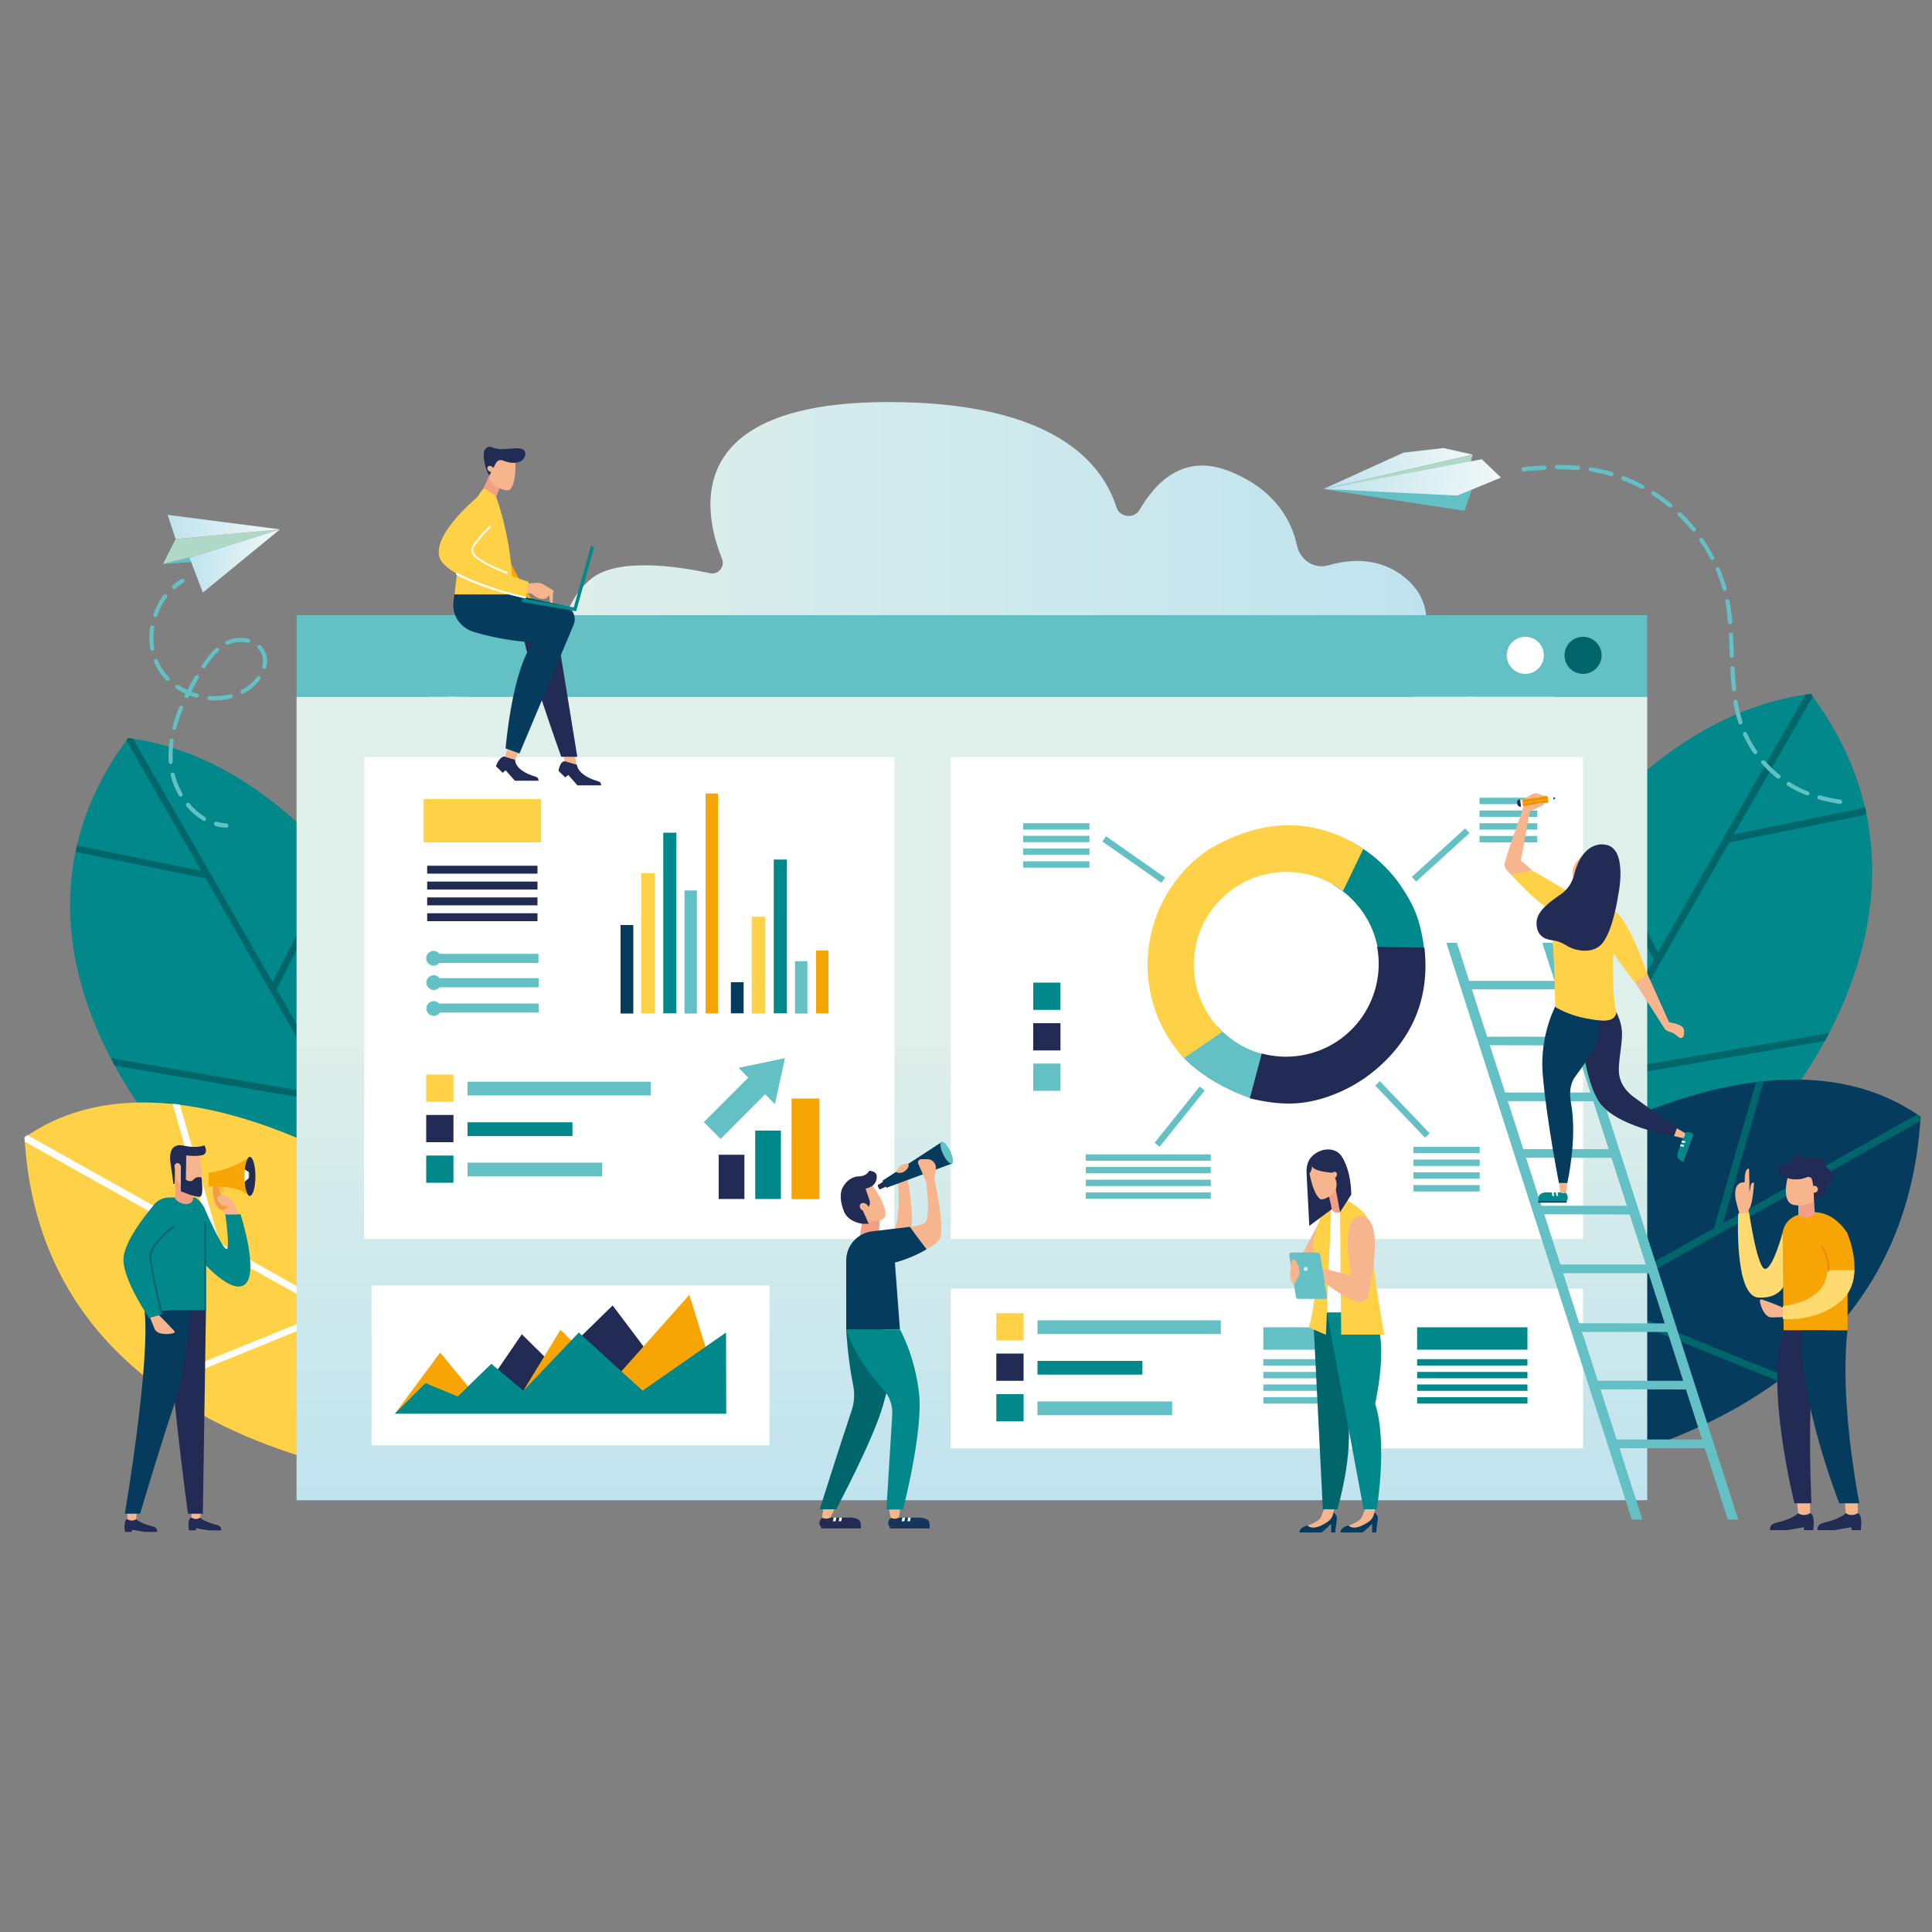 <?xml version="1.0" encoding="UTF-8"?><svg id="_Ñëîé_1" xmlns="http://www.w3.org/2000/svg" xmlns:xlink="http://www.w3.org/1999/xlink" viewBox="0 0 100 100"><rect x="0" y="0" width="100" height="100" fill="#808080" stroke="none"/><defs><style>.cls-1{fill:#afd8c7;}.cls-2{fill:#afd8c8;}.cls-3{fill:#fff;}.cls-4{fill:#01888b;}.cls-5{fill:#63c0c4;}.cls-6{fill:url(#_Áåçûìÿííûé_ãðàäèåíò_4);}.cls-7{fill:#f9b646;}.cls-8{fill:url(#_Áåçûìÿííûé_ãðàäèåíò_2-4);}.cls-9{fill:#f49b42;}.cls-10{fill:url(#_Áåçûìÿííûé_ãðàäèåíò_12);}.cls-11{fill:#ffd147;}.cls-12{fill:url(#_Áåçûìÿííûé_ãðàäèåíò_2);}.cls-13{fill:url(#_Áåçûìÿííûé_ãðàäèåíò_2-3);}.cls-14{fill:#053c5e;}.cls-15{fill:#ffda70;}.cls-16{fill:#f7b58e;}.cls-17{fill:#212b53;}.cls-18{fill:#e7375e;}.cls-19{fill:#f39f85;}.cls-20{fill:#00666b;}.cls-21{fill:url(#_Áåçûìÿííûé_ãðàäèåíò_2-2);}.cls-22{fill:#f08712;}.cls-23{fill:#f6a505;}.cls-24{fill:#12375a;}.cls-25{fill:url(#_Áåçûìÿííûé_ãðàäèåíò_7);}</style><linearGradient id="_Áåçûìÿííûé_ãðàäèåíò_4" x1="-137.17" y1="27.91" x2="-92.01" y2="27.91" gradientTransform="translate(165.84)" gradientUnits="userSpaceOnUse"><stop offset="0" stop-color="#dfefea"/><stop offset="1" stop-color="#bfe3ee"/></linearGradient><linearGradient id="_Áåçûìÿííûé_ãðàäèåíò_2" x1="2874.95" y1="27.28" x2="2880.76" y2="27.28" gradientTransform="translate(2889.44) rotate(-180) scale(1 -1)" gradientUnits="userSpaceOnUse"><stop offset="0" stop-color="#f1f8f7"/><stop offset="1" stop-color="#bfe3ee"/></linearGradient><linearGradient id="_Áåçûìÿííûé_ãðàäèåíò_2-2" y1="29.04" x2="2879.64" y2="29.04" xlink:href="#_Áåçûìÿííûé_ãðàäèåíò_2"/><linearGradient id="_Áåçûìÿííûé_ãðàäèåíò_7" x1="50.31" y1="38.95" x2="50.31" y2="78.15" gradientUnits="userSpaceOnUse"><stop offset=".38" stop-color="#dfefea"/><stop offset="1" stop-color="#bfe3ee"/></linearGradient><linearGradient id="_Áåçûìÿííûé_ãðàäèåíò_12" x1="149.47" y1="65.68" x2="149.68" y2="65.68" gradientTransform="translate(217.16) rotate(-180) scale(1 -1)" gradientUnits="userSpaceOnUse"><stop offset="0" stop-color="#bfe3ee"/><stop offset="1" stop-color="#dfefea"/></linearGradient><linearGradient id="_Áåçûìÿííûé_ãðàäèåíò_2-3" x1="2050.05" y1="149.55" x2="2057.64" y2="149.55" gradientTransform="translate(2131.65 37.28) rotate(-175.47) scale(1 -1)" xlink:href="#_Áåçûìÿííûé_ãðàäèåíò_2"/><linearGradient id="_Áåçûìÿííûé_ãðàäèåíò_2-4" x1="2048.5" y1="149.75" x2="2057.6" y2="149.75" gradientTransform="translate(2131.65 37.28) rotate(-175.47) scale(1 -1)" xlink:href="#_Áåçûìÿííûé_ãðàäèåíò_2"/></defs><path class="cls-6" d="M28.67,35h44.1s2.39-3.03,0-5.06c-1.32-1.12-2.88-1.01-4.01-.68-.74.22-1.47-.28-1.63-1.03-.27-1.24-1.09-2.87-3.47-3.83-2.34-.95-3.81.5-4.67,1.98-.28.49-1.03.41-1.2-.12-.74-2.34-3.32-5.45-11.8-5.45-10.78,0-9.58,5.73-8.62,8.11.17.41-.19.84-.62.75-1.66-.36-4.75-.82-6.13.27-1.94,1.53-1.94,5.06-1.94,5.06Z"/><path class="cls-23" d="M27.57,58s4.86-15.2-4.12-22.68c-17.57,9.79-7.9,27.05-7.9,27.05l12.02-4.37Z"/><path class="cls-3" d="M23.45,35.32c-.06.03-.12.07-.18.1l-1.07,18.77-8.39-8.2c-.04.12-.08.25-.12.37l8.48,8.29-.31,5.42.36-.13.62-10.8h0s5.86-3.45,5.86-3.45c-.02-.13-.03-.25-.05-.38l-5.78,3.4.76-13.26c-.06-.05-.11-.1-.17-.14h0Z"/><path class="cls-4" d="M23.42,54.52s-5.69-14.86-16.79-16.32c-8.05,10.8,2.63,21.6,2.63,21.6l12.83,5.38,1.32-10.67Z"/><path class="cls-20" d="M17.31,44.54l-3.2,6.29-7.22-12.59c-.09-.01-.17-.03-.26-.04-.03.04-.06.08-.09.13l3.87,6.74-6.42-1.31c-.01.06-.03.12-.04.18l-.03.16,6.73,1.37,6.44,11.24-11.35-1.94c.07.13.14.26.21.39l11.36,1.95,4.57,7.98.22.09.04-.34-7.82-13.64,3.24-6.37c-.08-.1-.16-.19-.25-.29Z"/><path class="cls-11" d="M19.62,61.12s-11.05-7.37-18.35-2.24c1.05,18.19,24.26,18.13,24.26,18.13l-5.91-15.89Z"/><path class="cls-3" d="M1.27,58.88c0,.07,0,.14.01.21l15.69,8.79-9.07,3.68c.11.08.22.16.33.24l9.13-3.71,6.13,3.44-.19-.51-11.93-6.69-2.06-7.16c-.13-.02-.25-.03-.38-.04l2,6.95-9.51-5.33c-.05.04-.11.07-.16.11h0Z"/><path class="cls-2" d="M75.93,32.86c-7.73,6.44-5.78,18.28-4.77,22.48h9.63v4.88l3.51,1.27s10.24-18.27-8.36-28.63Z"/><path class="cls-3" d="M76.58,47.5l.45,7.84h.37l-.11-2.01,8.98-8.77c-.04-.13-.08-.26-.13-.39l-8.88,8.68-1.14-19.87c-.06-.04-.13-.07-.19-.11h0c-.06.05-.12.1-.18.15l.8,14.04-6.12-3.6c-.02.13-.04.27-.05.4l6.2,3.65h0Z"/><path class="cls-4" d="M93.73,35.91c-11.75,1.54-17.77,17.27-17.77,17.27l.27,2.16h4.55v7.7l10.16-4.26s11.3-11.44,2.79-22.86Z"/><path class="cls-20" d="M89.49,43.61l7.12-1.45-.03-.17c-.01-.06-.03-.13-.04-.19l-6.8,1.39,4.09-7.14s-.06-.09-.1-.13c-.09.01-.18.03-.28.04l-7.64,13.33-3.39-6.66c-.09.1-.18.2-.26.3l3.43,6.74-4.81,8.4v.75l1.65-2.88,12.03-2.06c.07-.14.15-.27.22-.41l-12.01,2.06,6.82-11.9Z"/><path class="cls-14" d="M80.78,59.68v16.48c7.35-1.53,17.9-5.9,18.63-18.36-6.52-4.58-15.86.25-18.63,1.88Z"/><path class="cls-20" d="M99.41,57.8h0c-.06-.04-.12-.08-.17-.12l-10.06,5.64,2.11-7.36c-.13.01-.27.03-.4.05l-2.18,7.57-7.93,4.44v.43l1.59-.89,9.67,3.93c.12-.08.23-.17.35-.26l-9.6-3.9,16.61-9.31c0-.07.01-.15.01-.22Z"/><polygon class="cls-1" points="9.09 27.9 8.44 29.19 9.81 28.87 14.49 27.4 9.09 27.9"/><polygon class="cls-5" points="8.44 29.19 10.76 29.04 10.19 28.75 8.44 29.19"/><polygon class="cls-12" points="9.09 27.9 8.68 26.65 14.49 27.4 9.09 27.9"/><polygon class="cls-21" points="14.49 27.4 9.81 28.87 10.5 30.67 14.49 27.4"/><path class="cls-5" d="M8.95,30.48s-.02-.01-.03-.03c-.04-.05-.03-.11.01-.15.14-.13.3-.24.46-.33.05-.03.12-.01.15.04.03.05.01.12-.04.15-.15.09-.29.19-.43.31-.03.03-.08.03-.12.01Z"/><path class="cls-5" d="M10.51,42.47s0,0,0,0c-.32-.19-.61-.44-.86-.74-.04-.05-.03-.12.01-.15.05-.04.12-.03.15.01.24.29.51.52.8.7.05.03.07.1.04.15-.03.05-.09.07-.14.04ZM9.3,41.21s-.03-.02-.05-.04c-.19-.33-.33-.68-.42-1.05-.01-.06.02-.12.08-.13.06-.01.12.02.13.08.09.35.22.68.4,1,.03.05.01.12-.04.15-.03.02-.07.02-.1,0ZM8.79,39.53s-.06-.05-.06-.09v-.05c-.02-.35,0-.71.05-1.07,0-.06.06-.1.12-.09.06,0,.1.06.09.12-.05.35-.07.7-.05,1.03v.05c0,.06-.04.11-.1.12-.02,0-.04,0-.06-.01ZM8.98,37.78s-.07-.07-.06-.13c.09-.34.21-.7.36-1.06.02-.06.09-.08.14-.06.05.02.08.09.06.14-.15.35-.27.7-.36,1.03-.02.06-.08.09-.13.08,0,0-.01,0-.02,0ZM9.61,36.13c-.05-.03-.07-.09-.05-.15.01-.02.02-.05.04-.07-.17-.08-.33-.17-.48-.27-.05-.03-.06-.1-.03-.15.03-.05.1-.06.15-.03.14.1.3.18.46.25.12-.23.25-.46.39-.71.03-.05.1-.07.15-.04.05.03.07.1.04.15-.14.24-.27.47-.38.69.1.04.21.07.31.1.06.02.09.08.08.13-.02.06-.08.09-.13.08-.12-.03-.24-.07-.35-.12-.01.03-.03.06-.04.08-.03.05-.09.08-.15.05,0,0,0,0,0,0ZM8.63,35.23s-.02-.01-.03-.02c-.17-.17-.31-.36-.43-.56-.07-.12-.14-.26-.2-.39-.02-.06,0-.12.06-.14.06-.02.12,0,.14.06.05.13.11.25.18.36.11.19.24.36.4.52.04.04.04.11,0,.15-.03.03-.09.04-.13.02ZM10.79,36.23s-.06-.06-.06-.11c0-.06.06-.1.12-.1.36.03.72,0,1.06-.08.06-.02.12.02.13.08.01.06-.02.12-.08.13-.36.09-.74.12-1.13.09-.01,0-.03,0-.04-.01ZM7.84,33.68s-.05-.04-.06-.08c-.06-.37-.07-.75-.01-1.14,0-.06.06-.1.12-.09.06,0,.1.06.09.12-.05.36-.05.72,0,1.07.01.06-.03.12-.09.13-.02,0-.05,0-.07-.01ZM12.5,35.91s-.04-.03-.05-.05c-.03-.05,0-.12.05-.15.08-.04.16-.09.24-.14.22-.14.41-.32.56-.53.04-.05.1-.06.15-.03.05.04.06.1.02.15-.17.23-.38.44-.62.59-.08.05-.17.1-.26.15-.03.02-.07.02-.1,0ZM10.48,34.59s0,0,0,0c-.05-.03-.07-.1-.03-.15.25-.38.47-.66.71-.88.04-.04.11-.04.15,0,.04.04.04.11,0,.15-.23.2-.44.47-.68.83-.03.05-.09.06-.14.04ZM7.99,31.93s-.07-.08-.05-.13c.06-.16.12-.32.2-.48.09-.19.2-.36.33-.53.04-.05.1-.06.15-.02.05.04.06.1.02.15-.12.15-.22.32-.31.49-.07.14-.14.3-.19.45-.02.06-.08.09-.14.07,0,0,0,0-.01,0ZM13.63,34.61s-.07-.07-.06-.12c.07-.26.04-.5-.07-.72-.04-.08-.09-.14-.15-.21-.04-.04-.04-.11,0-.15.04-.04.11-.04.15,0,.07.08.14.16.19.26.14.26.17.56.09.87-.01.06-.07.09-.13.08,0,0-.02,0-.02,0ZM11.72,33.37s-.04-.03-.05-.05c-.03-.05,0-.12.05-.15.36-.16.78-.2,1.15-.11.06.02.09.07.08.13-.01.06-.07.09-.13.08-.32-.08-.7-.05-1.01.09-.03.01-.07.01-.1,0Z"/><path class="cls-5" d="M11.13,42.74s-.07-.08-.06-.13c.02-.06.08-.09.14-.08.17.05.34.08.51.09.06,0,.11.05.1.12,0,.06-.05.11-.12.1-.19-.01-.38-.04-.56-.09,0,0-.01,0-.02,0Z"/><rect class="cls-25" x="15.35" y="36.06" width="69.91" height="41.59"/><rect class="cls-3" x="49.21" y="39.19" width="32.73" height="24.94"/><rect class="cls-3" x="18.85" y="39.19" width="27.44" height="24.94"/><path class="cls-4" d="M72.52,45.87c-.69-1.01-1.6-1.79-2.61-2.32.03.84-.23,1.68-.91,2.24.6.35,1.13.83,1.55,1.44.7,1.02.95,2.22.8,3.36.13-.06.27-.1.42-.13.09,0,.19,0,.28-.01.11-.16.22-.32.32-.49.07-.11.14-.32.23-.42,0,0,0,0,0,0,.03-.06.05-.11.08-.17.21-.45.64-.12,1.03-.3-.21-1.63-.65-2.4-1.19-3.19Z"/><path class="cls-5" d="M65.67,56.2s.04,0,.06,0c0,0,0,0,0,0-.03-.15-.06-.29-.1-.44-.02-.06-.04-.12-.05-.19,0,0,0-.01,0-.02-.06-.18-.11-.35-.16-.53-.05-.16-.06-.31-.05-.46-.89-.23-1.71-.72-2.35-1.44-.41.44-.88.8-1.4,1.13-.18.12-.37.21-.56.27.87,1.05,2.41,1.9,3.63,2.31.36-.35.48-.65.99-.65Z"/><path class="cls-11" d="M63.26,53.39c-.23-.22-.44-.47-.63-.75-1.5-2.19-.94-5.17,1.25-6.67,1.75-1.2,4.02-1.08,5.63.15l1.06-2.19c-2.53-1.65-5.25-1.61-8.04.06-3.28,2.25-4.12,6.73-1.87,10.01.19.27.39.53.61.77l2.01-1.37Z"/><path class="cls-17" d="M73.71,49.05l-2.43-.04c.37,1.98-.54,4.06-2.4,5.09-1.14.62-2.41.74-3.57.43l-.62,2.32c1.69.4,2.82.35,4.14-.12.86-.31,1.67-.77,2.37-1.36,1.95-1.65,2.81-3.77,2.53-6.31Z"/><rect class="cls-5" x="76.58" y="41.29" width="2.99" height=".33"/><rect class="cls-5" x="76.58" y="41.95" width="2.99" height=".33"/><rect class="cls-5" x="76.58" y="42.61" width="2.99" height=".33"/><rect class="cls-5" x="76.58" y="43.27" width="2.99" height=".33"/><rect class="cls-5" x="56.2" y="59.75" width="6.47" height=".33"/><rect class="cls-5" x="56.2" y="60.4" width="6.47" height=".33"/><rect class="cls-5" x="56.2" y="61.06" width="6.47" height=".33"/><rect class="cls-5" x="56.2" y="61.72" width="6.47" height=".33"/><rect class="cls-5" x="73.16" y="59.36" width="3.43" height=".33"/><rect class="cls-5" x="73.16" y="60.02" width="3.43" height=".33"/><rect class="cls-5" x="73.16" y="60.68" width="3.43" height=".33"/><rect class="cls-5" x="73.16" y="61.34" width="3.43" height=".33"/><rect class="cls-5" x="52.96" y="42.61" width="3.43" height=".33"/><rect class="cls-5" x="52.96" y="43.26" width="3.43" height=".33"/><rect class="cls-5" x="52.96" y="43.92" width="3.43" height=".33"/><rect class="cls-5" x="52.96" y="44.58" width="3.43" height=".33"/><rect class="cls-5" x="72.7" y="44.09" width="3.73" height=".33" transform="translate(-10.37 61.69) rotate(-42.29)"/><rect class="cls-5" x="59.19" y="57.63" width="3.73" height=".33" transform="translate(-22.22 69.31) rotate(-51.3)"/><rect class="cls-5" x="58.52" y="42.63" width=".33" height="3.73" transform="translate(-11.41 67.09) rotate(-55.04)"/><rect class="cls-5" x="72.43" y="55.56" width=".33" height="3.73" transform="translate(-19.57 66.03) rotate(-43.68)"/><rect class="cls-4" x="53.48" y="50.86" width="1.41" height="1.41"/><rect class="cls-3" x="55.62" y="51.24" width="2.58" height=".71"/><rect class="cls-17" x="53.48" y="52.96" width="1.41" height="1.41"/><rect class="cls-3" x="55.62" y="53.33" width="2.58" height=".71"/><rect class="cls-5" x="53.48" y="55.05" width="1.41" height="1.41"/><rect class="cls-3" x="55.62" y="55.43" width="2.58" height=".71"/><rect class="cls-3" x="49.21" y="66.7" width="32.73" height="8.27"/><rect class="cls-17" x="22.11" y="44.81" width="5.71" height=".41"/><rect class="cls-17" x="22.11" y="45.63" width="5.71" height=".41"/><rect class="cls-17" x="22.11" y="46.45" width="5.71" height=".41"/><rect class="cls-17" x="22.11" y="47.27" width="5.71" height=".41"/><path class="cls-5" d="M22.64,51.87c-.18-.11-.41-.04-.52.14-.11.18-.04.41.14.52.18.1.4.05.51-.12h5.11v-.47h-5.16s-.05-.05-.08-.06Z"/><path class="cls-5" d="M22.64,50.53c-.18-.11-.41-.04-.52.14-.11.18-.04.41.14.52.16.1.37.05.49-.09h5.13v-.47h-5.13s-.06-.07-.11-.09Z"/><path class="cls-5" d="M22.74,49.36s-.06-.07-.11-.09c-.18-.11-.41-.04-.52.14-.11.18-.04.41.14.52.16.1.37.05.49-.09h5.13v-.47h-5.13Z"/><rect class="cls-11" x="21.93" y="41.36" width="6.08" height="2.24"/><rect class="cls-14" x="32.12" y="47.88" width=".66" height="4.58"/><rect class="cls-5" x="35.43" y="46.09" width=".64" height="6.37"/><rect class="cls-11" x="33.19" y="45.2" width=".7" height="7.25"/><rect class="cls-23" x="36.52" y="41.07" width=".64" height="11.38"/><rect class="cls-4" x="34.33" y="43.1" width=".68" height="9.35"/><rect class="cls-14" x="37.83" y="50.84" width=".66" height="1.61"/><rect class="cls-5" x="41.15" y="49.75" width=".64" height="2.71"/><rect class="cls-11" x="38.91" y="47.45" width=".7" height="5.01"/><rect class="cls-23" x="42.24" y="49.2" width=".64" height="3.25"/><rect class="cls-4" x="40.05" y="44.49" width=".68" height="7.96"/><rect class="cls-11" x="22.06" y="55.62" width="1.41" height="1.41"/><rect class="cls-5" x="24.2" y="55.99" width="9.49" height=".71"/><rect class="cls-17" x="22.06" y="57.71" width="1.41" height="1.41"/><rect class="cls-4" x="24.2" y="58.09" width="5.43" height=".71"/><rect class="cls-4" x="22.06" y="59.81" width="1.41" height="1.41"/><rect class="cls-5" x="24.2" y="60.18" width="6.97" height=".71"/><rect class="cls-11" x="51.57" y="67.97" width="1.41" height="1.41"/><rect class="cls-5" x="53.7" y="68.34" width="9.49" height=".71"/><rect class="cls-17" x="51.57" y="70.06" width="1.41" height="1.41"/><rect class="cls-4" x="53.7" y="70.44" width="5.43" height=".71"/><rect class="cls-4" x="51.57" y="72.16" width="1.41" height="1.41"/><rect class="cls-5" x="53.7" y="72.54" width="6.97" height=".71"/><polygon class="cls-5" points="40.11 57.15 40.63 54.77 38.23 55.27 38.73 55.78 36.43 58.08 37.3 58.95 39.6 56.64 40.11 57.15"/><rect class="cls-17" x="37.2" y="59.77" width="1.33" height="2.29"/><rect class="cls-4" x="39.09" y="58.52" width="1.33" height="3.54"/><rect class="cls-23" x="40.97" y="56.86" width="1.44" height="5.21"/><rect class="cls-3" x="25.39" y="60.37" width="8.27" height="20.6" transform="translate(100.2 41.15) rotate(90)"/><polygon class="cls-17" points="25.59 71.14 27.01 69.06 28.59 70.62 31.71 67.57 35.22 72.23 29.01 73.02 25.19 72.13 25.59 71.14"/><polygon class="cls-23" points="20.44 73.17 22.78 70.01 24.76 72.4 25.19 72.58 27.09 71.98 29.01 68.83 31.71 71.49 35.68 67.02 37.59 73.17 20.44 73.17"/><polygon class="cls-4" points="20.44 73.17 22.02 71.59 23.69 72.28 25.43 70.59 27.09 71.98 29.96 68.97 33.26 71.98 37.58 68.97 37.59 73.17 20.44 73.17"/><rect class="cls-5" x="65.39" y="70.35" width="5.71" height=".33"/><rect class="cls-5" x="65.39" y="71.01" width="5.71" height=".33"/><rect class="cls-5" x="65.39" y="71.66" width="5.71" height=".33"/><rect class="cls-5" x="65.39" y="72.32" width="5.71" height=".33"/><rect class="cls-5" x="65.39" y="68.7" width="5.71" height="1.16"/><rect class="cls-4" x="73.35" y="70.35" width="5.71" height=".33"/><rect class="cls-4" x="73.35" y="71.01" width="5.71" height=".33"/><rect class="cls-4" x="73.35" y="71.66" width="5.71" height=".33"/><rect class="cls-4" x="73.35" y="72.32" width="5.71" height=".33"/><rect class="cls-4" x="73.35" y="68.7" width="5.71" height="1.16"/><rect class="cls-5" x="15.35" y="31.84" width="69.91" height="4.22"/><path class="cls-20" d="M80.98,33.92c0,.53.43.96.96.96s.96-.43.96-.96-.43-.96-.96-.96-.96.43-.96.96Z"/><path class="cls-3" d="M77.99,33.92c0,.53.43.96.96.96s.96-.43.96-.96-.43-.96-.96-.96-.96.43-.96.96Z"/><polygon class="cls-5" points="89.43 78.65 79.83 48.8 80.37 48.8 89.97 78.65 89.43 78.65"/><polygon class="cls-5" points="84.46 78.65 74.86 48.8 75.41 48.8 85.01 78.65 84.46 78.65"/><polygon class="cls-5" points="82.86 56.55 82.86 57 77.72 56.99 77.63 56.55 82.86 56.55"/><polygon class="cls-5" points="81.8 53.66 81.8 54.11 76.65 54.1 76.57 53.66 81.8 53.66"/><polygon class="cls-5" points="80.92 50.77 80.92 51.21 75.77 51.21 75.69 50.77 80.92 50.77"/><polygon class="cls-5" points="83.8 59.48 83.8 59.93 78.65 59.92 78.57 59.48 83.8 59.48"/><polygon class="cls-5" points="84.68 62.41 84.68 62.86 79.53 62.85 79.44 62.41 84.68 62.41"/><polygon class="cls-5" points="85.59 65.45 85.79 65.9 80.65 65.9 80.56 65.45 85.59 65.45"/><polygon class="cls-5" points="86.55 68.5 86.76 68.94 81.61 68.94 81.53 68.49 86.55 68.5"/><polygon class="cls-5" points="87.45 71.47 87.66 71.92 82.52 71.91 82.43 71.47 87.45 71.47"/><polygon class="cls-5" points="88.2 74.51 88.41 74.96 83.27 74.96 83.18 74.51 88.2 74.51"/><path class="cls-4" d="M87.22,58.64l-.38,1.01c-.03.14-.04.31.11.39,0,0,.1.06.2.09.07-.01.51-1.38.51-1.38h0c-.17-.24-.43-.12-.43-.12Z"/><polygon class="cls-17" points="87.14 60.13 87.65 58.75 87.72 58.79 87.21 60.16 87.14 60.13"/><polygon class="cls-3" points="87.06 59.04 87.03 59.13 87.21 59.16 87.24 59.07 87.06 59.04"/><polygon class="cls-3" points="86.99 59.23 86.96 59.32 87.13 59.36 87.17 59.27 86.99 59.23"/><path class="cls-16" d="M86.79,58.4l.42.24h0c.02.1-.01.21-.09.27h-.01s-.47-.11-.47-.11l.15-.4Z"/><path class="cls-17" d="M83.41,52.02s.42.45.53,1.25c.07.53-.13,1.37-.15,2.03-.02.6.25,1.08.73,1.45l2.27,1.65-.15.4s-3.11-.47-3.93-1.86c-.82-1.39-1.01-4.55-1.01-4.55l1.71-.38Z"/><path class="cls-16" d="M85.22,50.3l1.17,2.61s.48.06.69.24c.11.1.1.29.07.45-.02.12-.17.17-.26.09-.13-.11-.29-.24-.4-.26-.29-.05-.37-.25-.37-.25l-1.68-2.63.79-.26Z"/><path class="cls-16" d="M79.32,45.05l-.6-.51.46-2.53.72-.37s-.08-.14-.26-.08c-.18.06-.33.02-.33.02,0,0-.13-.17.12-.28.14-.1.24,0,.66-.02,0-.06-.55-.22-.55-.22-.17-.06-.61.28-.61.28-.03.04-.05.09-.06.14l-.07.47s-.93,2.55-.93,2.82.52.64.52.64l.91-.37Z"/><path class="cls-14" d="M82.54,52.28s.36.43.14,1.44c-.14.64-.74,1.45-1.15,2.01-.29.4-.3.9-.21,1.39.33,1.85-.2,4.12-.2,4.12h-.43s-.65-3.32-.84-5.65c-.17-2.1.73-3.65.74-3.68l1.95.36Z"/><rect class="cls-23" x="78.76" y="41.29" width="1.37" height=".36" transform="translate(-5.18 11.97) rotate(-8.35)"/><rect class="cls-3" x="78.56" y="41.51" width=".36" height=".13" transform="translate(49.05 125.52) rotate(-98.35)"/><path class="cls-17" d="M78.74,41.75c-.1.01-.18,0-.21-.16-.03-.18.05-.19.15-.21l.05.36Z"/><polygon class="cls-3" points="80.15 41.55 80.41 41.39 80.39 41.26 80.09 41.19 80.15 41.55"/><polygon class="cls-14" points="80.41 41.39 80.52 41.31 80.39 41.26 80.41 41.39"/><rect class="cls-22" x="78.81" y="41.51" width="1.33" height=".08" transform="translate(-5.19 11.97) rotate(-8.34)"/><rect class="cls-22" x="78.79" y="41.33" width="1.33" height=".08" transform="translate(-5.16 11.97) rotate(-8.34)"/><path class="cls-11" d="M83.6,47.16c.77.57,1.68,3.3,1.68,3.3l-.68.38-1.1-1.51s-.11,1.75.16,3.1c-.12.5-.69.45-1.62.27-.93-.18-1.54-.58-1.54-.58,0,0-.04-2.43-.16-3.72-.12-1.29.12-1.43-.21-1.39-.73-.41-1.91-1.74-1.91-1.74l1.1-.21,2.38,1.39s1.16.31,1.9.71Z"/><path class="cls-16" d="M82.26,43.93l-.57.57c-.24.24-.35.59-.27.92l.07.3.78-1.79Z"/><path class="cls-17" d="M82.95,43.71c1.39,0,.8,2.67.8,2.67,0,0-.25,1.74-.8,2.43-.48.6-1.42.42-1.87.13-.22-.14-.46-.24-.72-.27-.38-.05-.83-.21-.83-.9,0-.64.77-1.14,1.28-1.5.33-.23.56-.58.66-.97.16-.66.56-1.6,1.49-1.6Z"/><path class="cls-4" d="M81.05,61.72h-1.08c-.14.02-.3.07-.33.24,0,0-.02.11-.02.22.04.06,1.47,0,1.47,0h0c.15-.25-.05-.45-.05-.45Z"/><polygon class="cls-14" points="79.62 62.18 81.1 62.17 81.08 62.25 79.62 62.25 79.62 62.18"/><polygon class="cls-3" points="80.62 61.72 80.53 61.72 80.56 61.9 80.65 61.9 80.62 61.72"/><polygon class="cls-3" points="80.42 61.72 80.32 61.72 80.35 61.9 80.44 61.9 80.42 61.72"/><path class="cls-16" d="M81.13,61.24l-.07.48h0c-.09.06-.2.06-.29,0h-.02s-.05-.49-.05-.49h.43Z"/><path class="cls-16" d="M79.65,41.56c.18-.06.26.08.26.08l-.48.25s-.01,0-.02,0c-.08-.03-.24-.1-.32-.12.05-.05.47-.17.56-.2Z"/><path class="cls-16" d="M29.76,39.13l.08.5h0c-.16.11-.36.11-.52.02l-.03-.02-.12-.5h.59Z"/><path class="cls-23" d="M25.74,27.54c.44,1.47,1.94,3.72,1.94,3.72l-1.18-.48-.83-1.93s-.37-2.78.07-1.31Z"/><path class="cls-17" d="M28.95,33.44l.93,5.73h-.83s-1.86-5.16-2.05-6.68c0-.86,1.88,0,1.88,0l.07.94Z"/><polygon class="cls-19" points="25.87 25.23 25.56 26.02 24.89 25.54 25.34 24.6 25.87 25.23"/><path class="cls-16" d="M26.12,25.36c.1.02.2.02.26,0,.39-.37.29-1.6.29-1.6l-.43-.3-.68.25-.2.77c-.05.21,0,.43.16.59h0c.17.15.38.25.6.29Z"/><path class="cls-17" d="M25.68,23.96c.06-.12.21-.18.33-.13.09.04.21.07.32.1.27.06.77.05.85-.36.09-.41-.44-.37-.44-.37l-.7.05c-.21.01-.42-.03-.61-.11-.17-.07-.32.08-.36.19-.08.23,0,.62.07.87.04.15.11.28.19.41h0l.34-.64Z"/><path class="cls-16" d="M25.28,24.13c.07-.04.18,0,.24.07s.06.18-.01.22c-.07.04-.18,0-.24-.07s-.06-.18.01-.22Z"/><path class="cls-17" d="M29.86,39.58s0,.53,1.07.85c.22.07.15.13.19.22h-1.23l-.48-.54-.15.13-.35-.34s.06-.49.32-.5c.22.07.62.18.62.18Z"/><path class="cls-16" d="M26.82,38.97l-.2.46h0c-.18.05-.38,0-.5-.15l-.02-.03.16-.47.56.19Z"/><path class="cls-11" d="M25.71,25.8s.09-.13-.67-.52c-1.14,1.14-1.51,5.5-1.51,5.5h2.98c.1-2.49-.8-4.98-.8-4.98Z"/><path class="cls-16" d="M28.65,30.66c.01-.06-.01-.11-.06-.14l-.49-.28c-.12-.07-.26-.09-.4-.06l-.53.02-.07.08-.11.47c.11-.03.17-.04.17-.04h.33s.63.6.94.09c.01.54.17.5.17.5l.03-.62Z"/><path class="cls-14" d="M23.52,30.78l-.05.37s0,0,0,.01c-.08.71.38,1.36,1.07,1.55,0,0,1.36.45,3.07.54-1.12,1.44-1.44,5.49-1.44,5.49l.72.26,2.8-6.66c.18-.43-.07-.91-.53-1l-2.67-.57h-2.98Z"/><path class="cls-11" d="M25.38,27.23s-.55.51-.88,1.03c-.09.14-.08.33.03.46.62.71,2.83,1.4,2.83,1.4l-.14.81s-3.14-.62-4.25-1.73c-1.14-1.14,1.81-3.53,1.81-3.53"/><path class="cls-3" d="M24.54,28.28c-.08.13-.07.29.03.41.28.33,1.04.67,1.7.93,0,.04,0,.04,0,.09-.69-.26-1.46-.6-1.76-.96-.13-.14-.14-.35-.04-.51.33-.52.88-1.03.89-1.04l.06.07s-.55.51-.87,1.02Z"/><path class="cls-3" d="M23.63,29.64c1.21.65,2.97,1.12,3.6,1.25,0,.04-.01.07-.02.09-.61-.12-2.36-.57-3.6-1.23,0-.03,0-.07.01-.1Z"/><polygon class="cls-4" points="29.82 31.64 30.75 28.32 30.58 28.27 29.7 31.44 27.03 30.97 27 31.15 29.82 31.64"/><path class="cls-17" d="M26.66,39.33s-.04.54,1.03.86c.22.07.15.13.19.22h-1.23l-.48-.54-.15.13-.35-.34s.16-.49.43-.5c.22.07.57.17.57.17Z"/><path class="cls-24" d="M46.11,78.55h1.52c.2.02.43.08.47.25,0,0,.03.12.02.23-.05.06-2.07,0-2.07,0h0c-.21-.26.07-.48.07-.48Z"/><polygon class="cls-17" points="48.12 79.04 46.05 79.03 46.06 79.11 48.12 79.11 48.12 79.04"/><polygon class="cls-3" points="46.71 78.55 46.85 78.55 46.81 78.74 46.67 78.74 46.71 78.55"/><polygon class="cls-3" points="47 78.55 47.14 78.55 47.1 78.74 46.97 78.74 47 78.55"/><path class="cls-16" d="M46,78.05l.1.51h0c.12.06.28.07.41,0h.02s.07-.52.07-.52h-.61Z"/><path class="cls-17" d="M42.55,78.55h1.52c.2.02.43.08.47.25,0,0,.03.12.02.23-.05.06-2.07,0-2.07,0h0c-.21-.26.07-.48.07-.48Z"/><polygon class="cls-17" points="44.56 79.04 42.49 79.03 42.51 79.11 44.56 79.11 44.56 79.04"/><polygon class="cls-3" points="43.15 78.55 43.29 78.55 43.25 78.74 43.11 78.74 43.15 78.55"/><polygon class="cls-3" points="43.45 78.55 43.58 78.55 43.54 78.74 43.41 78.74 43.45 78.55"/><path class="cls-16" d="M42.62,78.05l-.07.51h0c.12.06.28.07.41,0h.02s.24-.52.24-.52h-.61Z"/><path class="cls-16" d="M44.89,61l-1.25.82.39.99s.01.03.02.04c.03,0,.06,0,.08,0,0,0,0,0,.01,0,0,0,0,0,.01,0,.34,0,.62.21.8.48.2-.02.4-.06.59-.15.13-.06.24-.13.28-.21.13-.7-.93-1.96-.93-1.96Z"/><path class="cls-16" d="M46.48,61.25s.15,1.46-.16,2.38c.14.12.67.69.84-.04.17-.73-.19-2.6-.19-2.6l-.49.26Z"/><polygon class="cls-17" points="45.73 61.15 45.44 61.34 45.54 61.56 45.86 61.42 45.73 61.15"/><path class="cls-17" d="M45.56,61.41c.03.07.03.13,0,.14-.03.01-.07-.03-.1-.1-.03-.07-.03-.13,0-.14.03-.01.07.03.1.1Z"/><path class="cls-14" d="M49.29,60.08s0,0,0,0c-.06-.13-.15-.33-.29-.51-.21-.3-.27-.45-.27-.45l-3.05,1.99.2.37,3.41-1.26s0-.09,0-.14Z"/><polygon class="cls-19" points="44.61 63.33 44.5 64.01 45.47 64.01 45.54 63.17 44.61 63.33"/><path class="cls-16" d="M47.11,65.02s1.14-.36,1.5-.85c.36-.49-.25-3.17-.25-3.17l.08-.48c.04-.27-.16-.52-.44-.52h-.31c-.13,0-.21.13-.16.24l.4.91s.3,2.03-.12,2.19c-.5.18-1.08.22-1.08.22l.37,1.47Z"/><path class="cls-17" d="M44.96,63.33l-.29-.65.19-.12c.14-.09.2-.26.15-.42l-.21-.62s.6-.07.58-.63c0-.29-.39-.29-.39-.29,0,0-.12.26-.48.29-.16-.02-.59.04-.88.55-.2.34-.11.88.06,1.28.15.36.54.56.93.62h.35Z"/><path class="cls-20" d="M43.8,68.81s.06,1.39.36,2.9c.09.44.06.9-.09,1.33-.68,2.03-1.64,5.08-1.64,5.08h.85s1.93-3.61,2.43-5.4c.5-1.79.58-2.36.58-2.36l-.59-1.56h-1.9Z"/><path class="cls-16" d="M44.51,62.37c-.04.1.04.24.16.3s.25.03.29-.07c.04-.1-.04-.24-.16-.3-.12-.07-.25-.03-.29.07Z"/><path class="cls-14" d="M46.58,68.81h-2.78v-3.57c0-.78.59-1.43,1.37-1.51l1.93-.23s.23.35.86,1.16c-.76.47-1.64.69-1.64.69l.26,3.46Z"/><path class="cls-4" d="M43.8,68.81s.39,1.42,1.84,3.01c.24.24.59.74.54,1.45l-.3,4.86h.86s1.05-4.04.83-6.02c-.23-1.99-.99-3.3-.99-3.3h-2.78Z"/><path class="cls-5" d="M48.82,59.75c.15.31.35.52.45.47.1-.05.06-.34-.09-.65-.15-.31-.35-.52-.45-.47-.1.05-.06.34.09.65Z"/><path class="cls-16" d="M46.36,60.66h.03c.09.06.19.06.29.03h.02c.16-.06.28-.18.33-.34h0c.02-.07-.04-.14-.11-.12l-.19.04c-.07.02-.14.06-.18.12l-.18.27Z"/><polygon class="cls-16" points="68.23 63.35 67.34 65.04 68.32 64.99 68.39 63.3 68.23 63.35"/><polygon class="cls-3" points="69.63 62.61 68.81 62.61 68.47 67.94 69.95 67.94 69.63 62.61"/><path class="cls-14" d="M71.15,78.28s.2.16.17.36c-.04.2-.09.68-.09.68h-.21v-.45s-.44.45-.52.45h-1.11s-.07-.3.58-.4c.65-.1,1.19-.65,1.19-.65Z"/><path class="cls-16" d="M70.67,78.07l-.15.39c-.04.11-.11.2-.21.26-.11.07-.27.16-.52.24.3.26.78-.01,1.06-.2.13-.09.23-.23.27-.39l.06-.3h-.51Z"/><path class="cls-14" d="M69.03,78.28s.2.16.17.36c-.04.2-.09.68-.09.68h-.21v-.45s-.44.45-.52.45h-1.11s-.07-.3.58-.4c.65-.1,1.19-.65,1.19-.65Z"/><path class="cls-16" d="M68.55,78.07l-.15.39c-.04.11-.11.2-.21.26-.11.07-.27.16-.52.24.3.26.78-.01,1.06-.2.13-.09.23-.23.27-.39l.06-.3h-.51Z"/><path class="cls-20" d="M70.27,67.94s.14.8-.66,4.72c.65,2.04-.39,5.46-.39,5.46h-.75l-.51-10.18h2.31Z"/><path class="cls-11" d="M68.9,62.61l-.27,6.48-.89-.38s.4-1.22.36-2.9c.14-1.22-.56-.58.29-2.93.32-.26.5-.26.5-.26Z"/><path class="cls-19" d="M68.78,61.94l.1.55c.05.24.32.36.53.23l.36-.23-.65-1.47-.34.92Z"/><path class="cls-4" d="M70.99,67.94s.99.8.19,4.72c.65,2.04.08,5.46.08,5.46h-.68l-1.9-10.18h2.31Z"/><path class="cls-11" d="M69.63,62.06s.83.47,1.09.89c.25.4.33,1.31.36,2.11.03,1.11.57,4.02.57,4.02h-2.23l-.06-6.34.27-.68Z"/><path class="cls-17" d="M67.99,60.3c.51-.13.99.39.99.39l.38,2.05.58-.9s.03-1.22-.53-2.04c-.4-.49-1.18-.35-1.57.13-.19.23-.23.55-.21.85.02.4.14,2.67.14,2.67l1.16-.86s-.03-.23-.14-.65c-.19-.72-1.13-1.55-.79-1.64Z"/><path class="cls-16" d="M69.13,60.66c-.07-.03-.17.02-.22.11-.04.09-.02.19.05.22.07.03.17-.02.22-.11.04-.09.02-.19-.05-.22Z"/><path class="cls-16" d="M68.59,62.04c-.09.03-.19.05-.25.03-.44-.32-.6-1.59-.6-1.59l.35-.37.69.15.34.76c.09.2.08.44-.03.63h0c-.13.18-.3.31-.51.39Z"/><path class="cls-17" d="M67.87,60.28c.04.38,1.11.42,1.11.42l.06-.52-.62-.34-.49.3s-.05.09-.04.15Z"/><path class="cls-17" d="M67.9,60.35c.04.14-.11.39-.11.39l-.09-.15v-.13s.09-.1.09-.1c0,0,.07-.14.11,0Z"/><path class="cls-16" d="M70.5,62.95c1.08.13.57,2.92.34,4.06-.06.28-.35.45-.62.37-.94-.3-2.32-1.53-2.32-1.53l.22-.27,1.83.43s-.7-3.2.55-3.05Z"/><path class="cls-5" d="M68.33,64.92l.35,2.19c.01.06-.04.12-.1.12h-1.4c-.05,0-.09-.04-.1-.09l-.35-2.19c-.01-.06.04-.12.1-.12h1.39c.05,0,.09.04.1.09Z"/><path class="cls-16" d="M66.78,65.88c0-.08,0-.12.02-.28.03-.21.02-.53.24-.37.2.25.22.52.22.52.04.15-.05.35-.13.46l-.15.32s-.25-.29-.2-.64Z"/><path class="cls-10" d="M67.7,65.68c0,.06-.05.11-.11.11s-.11-.05-.11-.11.05-.11.11-.11.11.05.11.11Z"/><polygon class="cls-13" points="68.48 25.32 72.64 23.43 74.71 23.19 76.23 23.53 68.48 25.32"/><polyline class="cls-1" points="68.48 25.32 76.1 23.99 76.23 23.53"/><polygon class="cls-5" points="76.21 25.29 76.2 25.3 75.8 26.44 68.5 25.32 76.21 25.29"/><polygon class="cls-8" points="77.69 24.72 76.7 23.77 68.53 25.31 75.43 25.65 77.69 24.72"/><path class="cls-5" d="M93.33,40.86c-.24-.11-.47-.23-.69-.37-.05-.03-.12-.02-.15.03-.03.05-.02.12.03.15.23.14.47.27.72.38.09.04.18.08.27.11.03.01.07,0,.1,0,.02-.01.04-.03.04-.05.02-.06,0-.12-.06-.14-.09-.03-.17-.07-.26-.11Z"/><path class="cls-5" d="M79.94,24.09c-.34.02-.7.04-1.09.09-.06,0-.1.06-.1.12,0,.06.06.1.12.1.39-.04.74-.07,1.08-.08.02,0,.04,0,.05-.02.03-.02.05-.06.05-.1,0-.06-.05-.11-.11-.1Z"/><path class="cls-5" d="M81.74,24.31s.05-.05.05-.08c0-.06-.04-.11-.1-.12-.35-.03-.72-.05-1.1-.04-.06,0-.11.05-.11.11,0,.06.05.11.11.11.37,0,.74.01,1.08.04.02,0,.05,0,.07-.02Z"/><path class="cls-5" d="M91.34,39.38s-.11-.05-.15-.01c-.05.04-.05.11-.01.15.24.28.51.53.8.76.04.03.09.03.13,0,.01,0,.02-.01.03-.02.04-.05.03-.12-.02-.15-.28-.22-.54-.47-.77-.74Z"/><path class="cls-5" d="M90.92,39.03s.06-.1.03-.15c-.06-.08-.11-.16-.16-.24-.14-.22-.26-.45-.37-.69-.02-.05-.09-.08-.14-.06-.05.02-.08.09-.06.14.11.24.24.48.38.71.05.09.11.17.17.25.03.05.1.06.15.03,0,0,0,0,0,0Z"/><path class="cls-5" d="M90.12,37.49s.02,0,.02-.01c.04-.03.06-.08.05-.13-.1-.32-.19-.66-.25-1.04-.01-.06-.07-.1-.13-.09-.06.01-.1.07-.09.13.07.39.15.74.26,1.07.02.06.08.09.14.07Z"/><path class="cls-5" d="M87.97,28c.08.12.16.24.24.36.11.18.22.37.32.56.03.05.09.07.15.05,0,0,0,0,0,0,.05-.03.07-.09.04-.14-.1-.19-.21-.39-.33-.58-.08-.12-.16-.25-.24-.37-.03-.05-.1-.07-.15-.03-.05.03-.06.1-.03.15Z"/><path class="cls-5" d="M88.81,29.5c.14.33.26.67.35,1.01.02.06.08.09.13.08.01,0,.02,0,.03-.01.04-.02.06-.07.05-.12-.1-.35-.22-.7-.36-1.04-.02-.06-.09-.08-.14-.06-.05.02-.08.09-.06.14Z"/><path class="cls-5" d="M86.86,26.69c.26.25.5.51.73.79.03.04.1.05.14.02,0,0,0,0,.01,0,.05-.04.05-.11.02-.15-.23-.28-.48-.56-.75-.81-.04-.04-.11-.04-.15,0-.04.04-.04.11,0,.15Z"/><path class="cls-5" d="M84.95,25.3s.08.02.11,0c.02,0,.03-.02.04-.04.03-.05,0-.12-.04-.15-.32-.18-.66-.33-1-.46-.06-.02-.12,0-.14.06-.02.06,0,.12.06.14.33.13.66.28.98.45Z"/><path class="cls-5" d="M89.64,34.05s.04,0,.05-.02c.03-.02.05-.06.05-.1v-.14c-.02-.32-.03-.64-.04-.95,0-.06-.05-.11-.11-.1-.06,0-.11.05-.1.11.02.32.03.63.04.95v.14c0,.06.06.11.12.11Z"/><path class="cls-5" d="M86.38,26.26s.09.03.13,0c0,0,.02-.01.03-.02.04-.05.03-.11-.01-.15-.28-.23-.58-.45-.89-.65-.05-.03-.12-.02-.15.03-.03.05-.02.12.03.15.3.19.59.41.87.64Z"/><path class="cls-5" d="M89.66,34.48c-.06,0-.11.05-.1.11.02.43.05.77.08,1.09,0,.06.06.1.12.1.02,0,.03,0,.05-.02.03-.02.06-.06.05-.1-.03-.31-.06-.66-.08-1.08,0-.06-.05-.11-.11-.1Z"/><path class="cls-5" d="M94.2,41.17c-.06-.02-.12.02-.13.08-.02.06.02.12.08.13.33.09.69.17,1.08.23.03,0,.05,0,.07-.02.03-.02.05-.04.05-.08,0-.06-.03-.11-.09-.12-.38-.06-.73-.13-1.05-.22Z"/><path class="cls-5" d="M89.39,31.01c-.06.01-.1.07-.09.13.06.33.11.68.14,1.07,0,.06.06.1.12.1.02,0,.03,0,.05-.02.03-.02.05-.06.05-.1-.03-.4-.08-.76-.14-1.09-.01-.06-.07-.1-.13-.09Z"/><path class="cls-5" d="M82.73,24.26c-.13-.03-.25-.05-.38-.07-.06,0-.12.03-.12.09,0,.06.03.12.09.12.12.02.25.04.37.07.23.05.46.1.68.17.03,0,.06,0,.09-.01.02-.01.04-.03.05-.06.02-.06-.02-.12-.07-.14-.23-.07-.46-.13-.7-.17Z"/><path class="cls-17" d="M10.36,78.55s.14.19.79.36c.14.04.3.06.3.3h-.65l-.66-.11v.11h-.36s-.1-.58.11-.66h.46Z"/><path class="cls-16" d="M10.4,78.13l-.03.42h0c-.13.09-.3.1-.44.01h-.02v-.43h.5Z"/><path class="cls-17" d="M7.05,78.63s.14.19.79.36c.14.04.3.06.3.3h-.65l-.66-.11v.11h-.36s-.1-.58.11-.66h.46Z"/><path class="cls-16" d="M7.08,78.21l-.03.42h0c-.13.09-.3.1-.44.01h-.02v-.43h.5Z"/><path class="cls-17" d="M10.66,67.81l-.16,10.54h-.77s-1.17-8.51-.92-10.54c.25-2.03,1.85,0,1.85,0Z"/><path class="cls-14" d="M9.85,67.81s-.27,3.24-.88,5.03-1.72,5.51-1.72,5.51h-.79s1.33-7.78,1.02-10.54h2.38Z"/><path class="cls-4" d="M10.54,62.44s.95,2.21,1.19,2.21c.19,0-.07-1.8-.07-1.8h.79s1,3.09.2,3.65c-.79.56-2.53-1.6-2.53-1.6l.42-2.46Z"/><path class="cls-16" d="M7.72,68.09l.29.71c.14.28.65.29.98.2.05-.01.07-.08.03-.11-.19-.2-.67-.72-.83-.84l-.47.05Z"/><path class="cls-4" d="M10.12,61.99s.49.34.49.72v5.1h-2.9v-4.77s.06-1.06,1.1-1.06,1.31,0,1.31,0Z"/><rect class="cls-20" x="10.57" y="63.23" width=".1" height="4.58"/><path class="cls-19" d="M9.07,60.85v1.2s.2.27.56.27.36-.26.36-.26v-.77l-.53-.14-.39-.31Z"/><path class="cls-16" d="M10.04,61.52c.11,0,.21-.02.27-.07.32-.51-.04-1.89-.04-1.89l-1.16.21-.04.92c0,.25.1.48.29.64h0c.21.13.44.2.69.19Z"/><path class="cls-17" d="M9.64,59.8s.39.07.79,0c.41-.07.15-.52.15-.52,0,0-.3.14-.84.06-.36-.05-.46-.12-.69,0-.31.17-.24.74-.24.74l.17,1.2h.06s.02-.72.02-.96c.07-.11.14-.11.2-.08.06.03.1.1.1.17v1.25s.8.34,1,.28c.2-.06.07-.99.07-.99,0,0-.23-.1-.41.1-.18.2-.4,0-.4,0l.02-1.24Z"/><path class="cls-16" d="M12.3,62.85l-.03-.15c-.06-.34-.38-.76-.71-.87h-.34s.1.72.1.72l.47.3h.49Z"/><path class="cls-16" d="M9.17,60.2c.09,0,.18.08.19.19.02.11-.04.21-.13.22-.09,0-.18-.08-.19-.19-.02-.11.04-.21.13-.22Z"/><path class="cls-16" d="M11.47,62.47l.66.38s-.41,0-.42,0l-.69-.58s.05-.1.21-.02c.16.09.25.22.25.22Z"/><path class="cls-4" d="M8.03,62.3s-1.64,1.82-1.64,2.91,1.33,3.01,1.33,3.01l.66-.19s-.59-2.38-.59-3.01,1.22-1.56,1.22-1.56"/><path class="cls-20" d="M7.83,65.02c0,.54.48,2.54.6,3-.03,0-.05.01-.1.02-.14-.57-.59-2.49-.59-3.02,0-.65,1.19-1.56,1.24-1.6l.06.08s-1.2.92-1.2,1.52Z"/><path class="cls-9" d="M11.03,61.28s-.14.7.3,1.27c.03.03.07.06.12.07.1.01.17-.02.23-.04.08-.02.12-.06.14-.1.02-.03.01-.06,0-.09-.09-.13-.36-.58-.24-.98-.23-.19-.54-.12-.54-.12Z"/><path class="cls-7" d="M11.74,62.56s.06-.04.08-.07c.02-.03.01-.06,0-.09-.09-.13-.36-.58-.24-.98-.08-.07-.17-.1-.26-.12-.01.44.08.73.43,1.27Z"/><path class="cls-9" d="M11.42,61.86c.02.1.07.18.11.17.04,0,.06-.1.03-.2-.02-.1-.07-.18-.11-.17-.04,0-.06.1-.03.2Z"/><polygon class="cls-9" points="11.44 61.67 11.49 61.66 11.48 61.68 11.45 61.69 11.44 61.67"/><polygon class="cls-18" points="11.52 62.03 11.57 62.02 11.51 62.01 11.52 62.03"/><path class="cls-11" d="M11.45,61.85c.02.1.07.18.11.17.04,0,.06-.1.03-.2-.02-.1-.07-.18-.11-.17-.04,0-.06.1-.03.2Z"/><path class="cls-11" d="M10.85,60.68h-.08c-.15,0-.27.12-.27.26v.2c0,.14.12.26.27.26h.08v-.72Z"/><path class="cls-17" d="M13.22,60.89c0,.56-.13,1.01-.29,1.01s-.29-.45-.29-1.01.13-1.01.29-1.01.29.45.29,1.01Z"/><polygon class="cls-3" points="12.64 60.51 12.87 60.66 12.87 60.99 12.63 61.2 12.55 60.78 12.64 60.51"/><path class="cls-23" d="M12.65,60.89c0-.47.09-.86.21-.97,0,0,0,0,0,0-.95.68-2.06.78-2.06.78v.71s1.5-.08,2.06.46c0,0,0,0,0,0-.12-.11-.21-.51-.21-.97Z"/><path class="cls-11" d="M12.9,60.82c0,.09-.01.16-.03.16s-.03-.07-.03-.16.01-.16.03-.16.03.07.03.16Z"/><path class="cls-16" d="M11.93,62.33s-.1.06-.37.06c-.19,0-.28-.23-.31-.36-.01-.04-.02-.11.03-.14l.31-.04.33.48Z"/><path class="cls-16" d="M90.54,61.76c.06.14.07.3.03.45l-.08.59-.1.07-.37.15c.04-.12,0-.23,0-.23l-.16-.61s-.26-1.02.44-.98c0-.83.23-.7.23-.7l.02.72v.54Z"/><path class="cls-15" d="M92.27,63.79s-.49,1.85-.9,1.89c-.41.03-.84-2.94-.84-2.94l-.56.07s-.22,4.27,1.04,4.35c1.26.08,1.43-.87,1.43-.87l-.17-2.5Z"/><path class="cls-23" d="M92.32,68.86h3.31v-5.02c-.94-1.44-2.12-1.05-2.12-1.05,0,0-1.07.02-1.24,1,0,.71.05,5.07.05,5.07Z"/><path class="cls-19" d="M93.89,62.12l.05.71-.02.02c-.23.22-.6.23-.84.01h0v-.53s.81-.21.81-.21Z"/><path class="cls-16" d="M94.15,60.64l-.06,1.17c-.12,0-.19.12-.16.23-.01.03-.02.06-.02.09-.2.15-.57.33-1.05.24-.74-.14-.29-1.58-.29-1.58l1.58-.16Z"/><path class="cls-17" d="M94.52,61.52c0-.09.12-.27.19-.32.42-.36.04-.63-.09-.71-.15-.09-.12-.36-.31-.51-.29-.23-.57,0-.76-.03-.19-.03-.3-.28-.57-.15-.27.13-.24.34-.33.43-.09.09-.25-.16-.51.13-.4.43.39.62.39.62,0,0,.43.18,1-.05.08-.03.17-.01.22.05.14.19.14,1.17.14,1.17l.19-.16s.42-.07.44-.46Z"/><path class="cls-16" d="M94.08,61.62c-.04.09-.14.14-.23.1-.09-.04-.14-.14-.1-.23.04-.09.14-.14.23-.1.09.04.14.14.1.23Z"/><path class="cls-17" d="M93.07,78.32s-.19.26-1.06.48c-.19.05-.4.08-.4.4h.87l.89-.15v.15h.48s.13-.78-.15-.88h-.62Z"/><path class="cls-16" d="M93.02,77.76l.05.56h0c.17.12.4.13.59.02l.03-.02v-.56h-.66Z"/><path class="cls-17" d="M95.53,78.32s-.19.26-1.06.48c-.19.05-.4.08-.4.4h.87l.89-.15v.15h.48s.13-.78-.15-.88h-.62Z"/><path class="cls-16" d="M95.49,77.76l.05.56h0c.17.12.4.13.59.02l.03-.02v-.56h-.66Z"/><path class="cls-23" d="M95.62,63.84s.99,2.29-.27,3.45c-1.26,1.17-2.98.97-2.98.97v-.66s1.55-.13,2.05-1.17c.5-1.04-.2-1.93-.2-1.93"/><path class="cls-16" d="M92.47,68.17l-.79.02c-.32-.02-.54-.5-.59-.85,0-.05.04-.1.1-.08.27.09.96.34,1.14.45l.15.47Z"/><path class="cls-17" d="M92.32,68.86c-.99,2.78.56,8.95.56,8.95h.88s-.41-8.74.73-8.95h-2.16Z"/><path class="cls-15" d="M94.59,65.74c-.01.22-.06.45-.18.69-.5,1.04-2.13,1.17-2.13,1.17v.67s1.8.19,3.06-.98c.46-.42.62-.99.64-1.55h-1.4Z"/><path class="cls-22" d="M94.59,65.84s.07-.03.1-.05c.06-.77-.39-1.34-.39-1.35l-.08.06s.45.58.37,1.34Z"/><path class="cls-16" d="M90.39,61.85s.18-.05.21-.39.19-.23.19-.23c0,0-.08,1.31-.29,1.36-.21.05-.11-.74-.11-.74Z"/><path class="cls-14" d="M93.29,68.86c-.27,3.41,1.91,8.95,1.91,8.95h1.04s-.71-3.54-.72-6.86c0-.72.03-1.43.1-2.09h-2.33Z"/></svg>